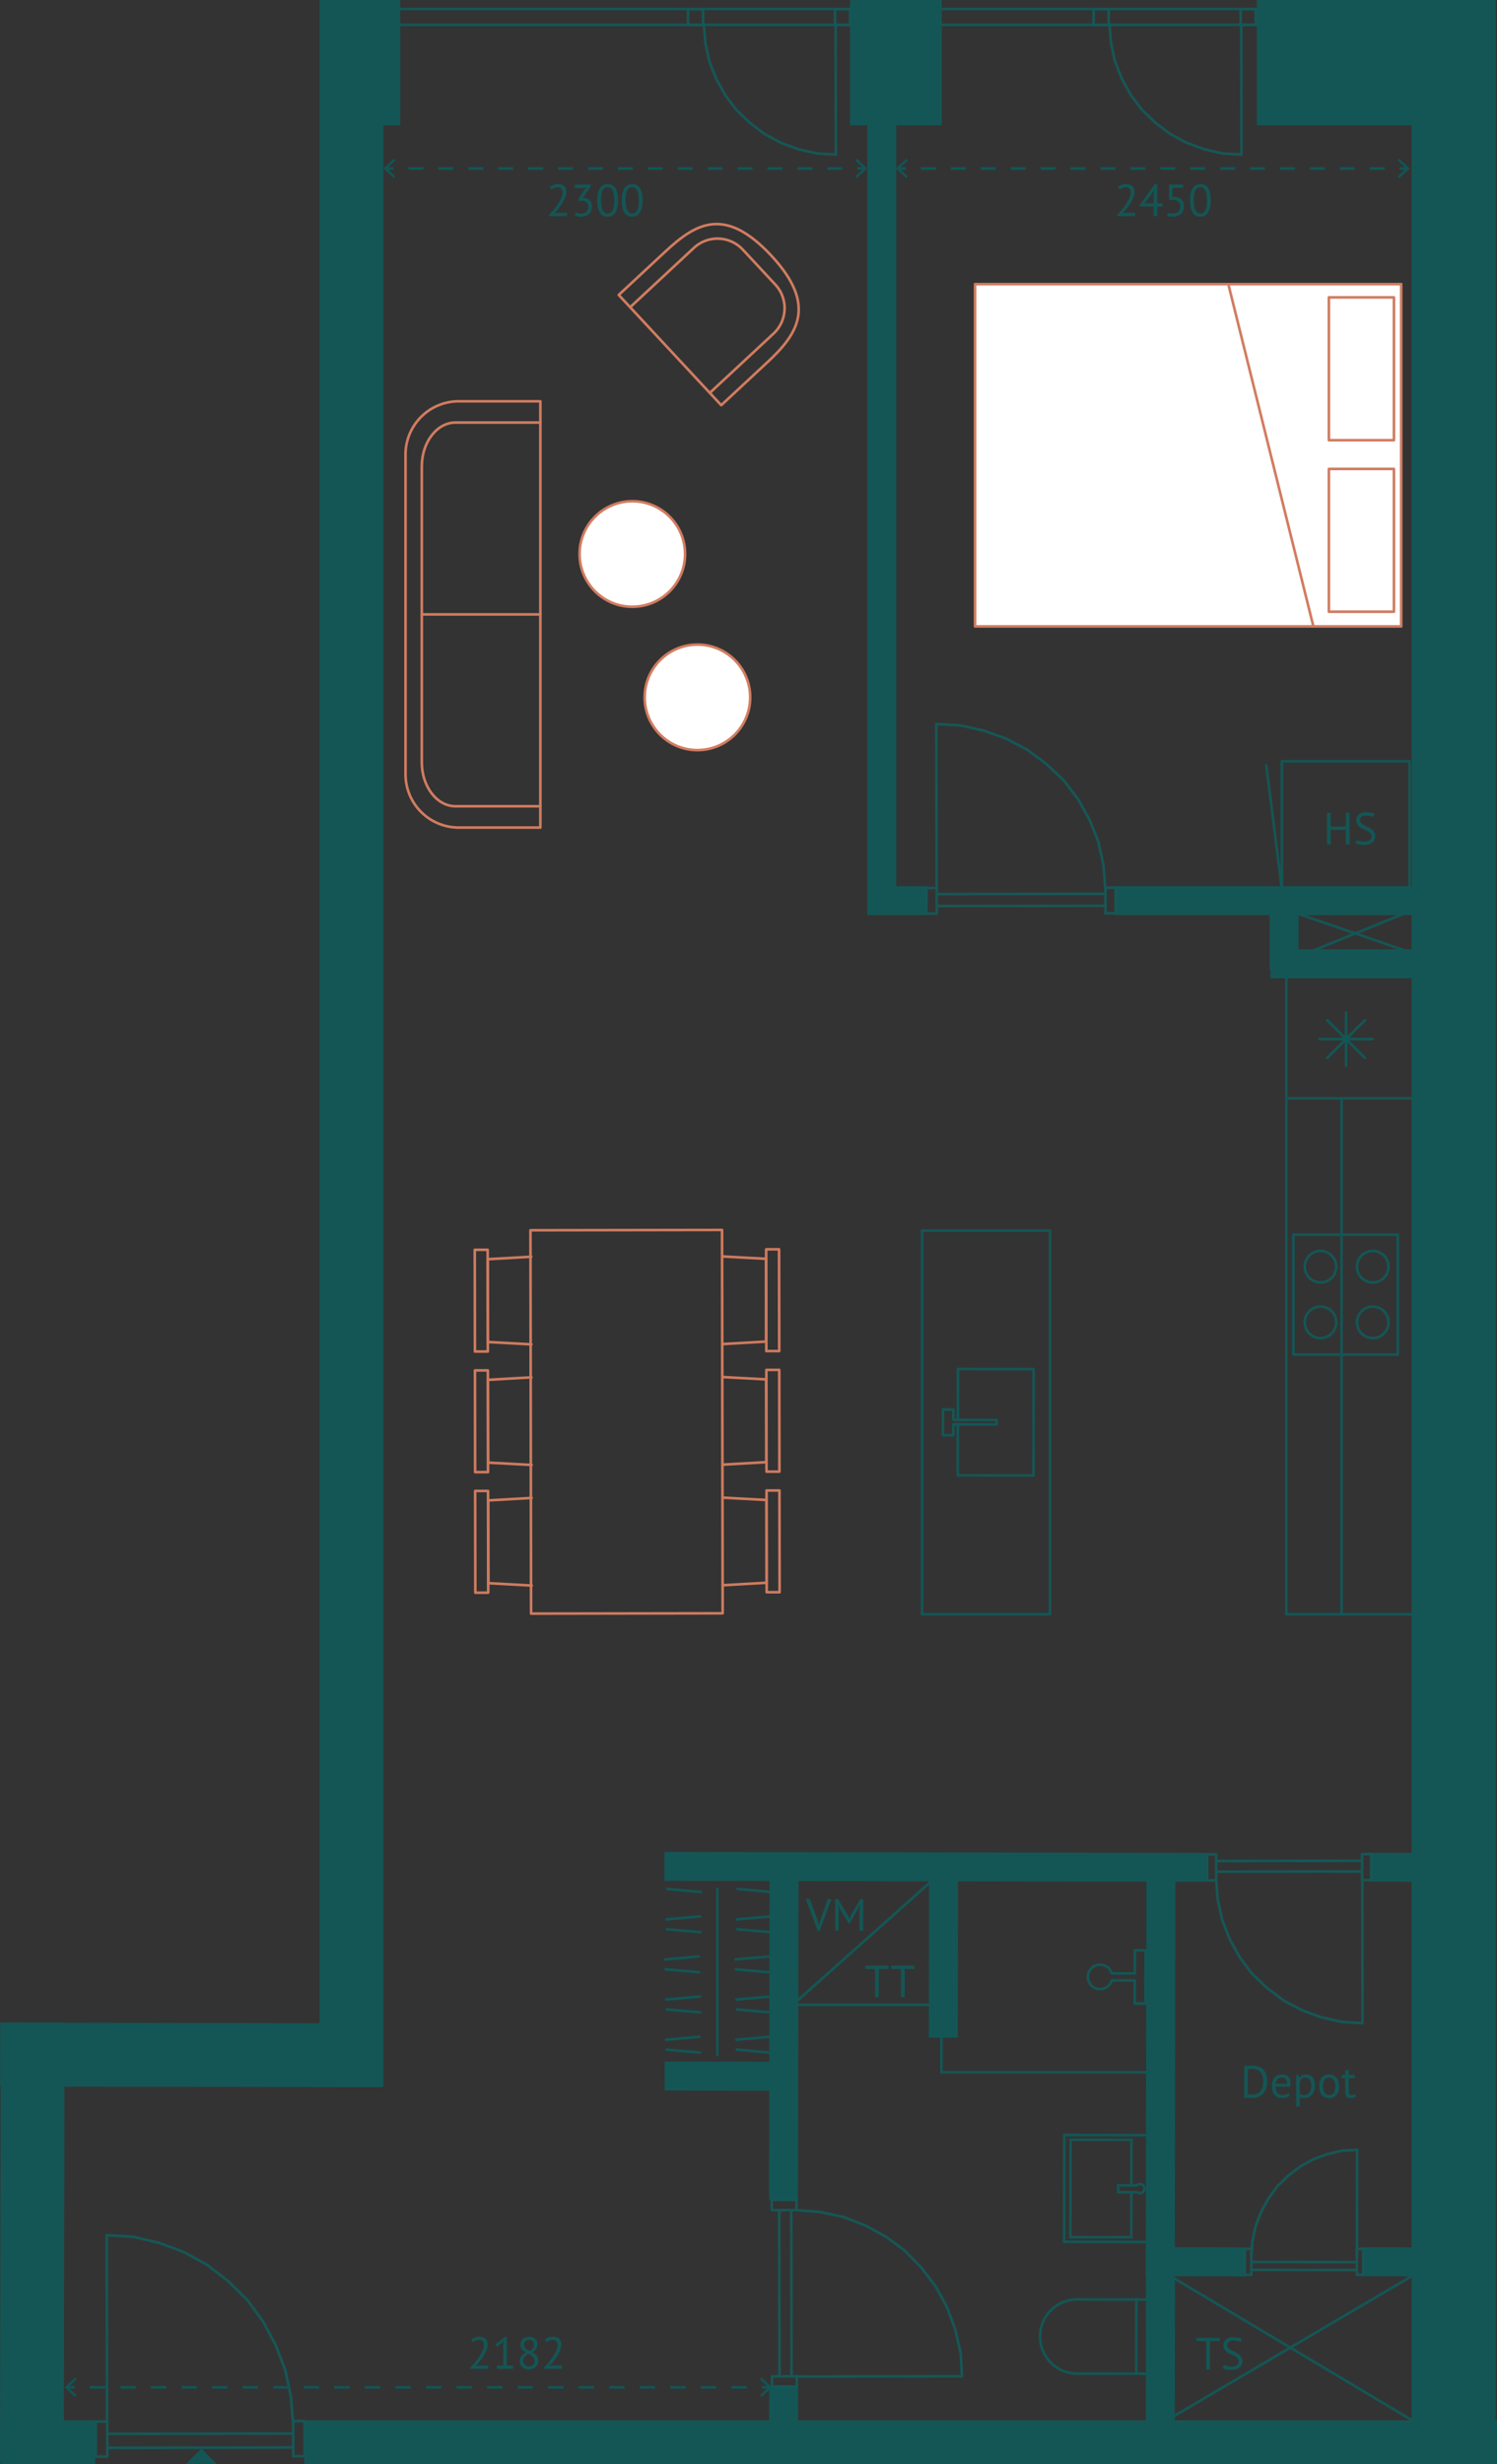 <svg xmlns="http://www.w3.org/2000/svg" viewBox="0 0 199.342 327.957"><rect x="0" y="0" width="199.342" height="327.957" fill="#333333" stroke="none"/><defs><style>.cls-1{fill:#145655;}.cls-10,.cls-12,.cls-13,.cls-2,.cls-3,.cls-4,.cls-6,.cls-7,.cls-8,.cls-9{fill:none;}.cls-2,.cls-4{stroke:#145655;}.cls-10,.cls-12,.cls-13,.cls-2,.cls-8,.cls-9{stroke-miterlimit:10;}.cls-2,.cls-3,.cls-4,.cls-5,.cls-6,.cls-7{stroke-width:0.35px;}.cls-3{stroke:#165756;}.cls-3,.cls-4,.cls-5,.cls-6,.cls-7,.cls-8{stroke-linecap:round;}.cls-3,.cls-4,.cls-5,.cls-6,.cls-7{stroke-linejoin:round;}.cls-5{fill:#fff;}.cls-5,.cls-6{stroke:#d17c60;}.cls-7{stroke:#cf7b5f;}.cls-8{stroke:#125656;}.cls-10,.cls-12,.cls-13,.cls-8,.cls-9{stroke-width:0.35px;}.cls-10,.cls-12,.cls-13,.cls-9{stroke:#125555;}.cls-10{stroke-dasharray:1.992 1.992;}.cls-11{fill:#125555;}.cls-12{stroke-dasharray:1.992 1.992;}.cls-13{stroke-dasharray:2.034 2.034;}.cls-14{isolation:isolate;}</style></defs><g id="Vægge"><rect class="cls-1" x="167.362" width="31.806" height="16.674"/><rect class="cls-1" x="187.972" y="2.203" width="11.196" height="325.754"/><rect class="cls-1" x="42.562" width="8.496" height="277.797"/><rect class="cls-1" x="21.21" y="248.068" width="8.496" height="50.873" transform="translate(-248.09 298.489) rotate(-89.901)"/><rect class="cls-1" x="-24.979" y="294.25" width="58.556" height="8.496" transform="translate(-294.206 302.279) rotate(-89.901)"/><rect class="cls-1" x="113.182" width="12.225" height="16.674"/><rect class="cls-1" x="42.78" width="10.523" height="16.674"/><rect class="cls-1" x="40.511" y="322.137" width="158.831" height="5.82"/><rect class="cls-1" x="0.088" y="322.137" width="12.594" height="5.82"/><rect class="cls-1" x="115.485" y="13.097" width="3.855" height="108.64"/><rect class="cls-1" x="148.376" y="117.949" width="42.622" height="3.855"/><rect class="cls-1" x="169.162" y="126.352" width="21.881" height="3.855"/><rect class="cls-1" x="169.065" y="118.437" width="3.855" height="10.65"/><rect class="cls-1" x="122.635" y="212.396" width="3.855" height="72.169" transform="translate(-124.133 372.612) rotate(-89.901)"/><rect class="cls-1" x="186.45" y="242.733" width="3.855" height="11.598" transform="translate(-60.481 436.479) rotate(-89.901)"/><rect class="cls-1" x="127.223" y="273.719" width="54.644" height="3.855" transform="translate(-121.368 429.714) rotate(-89.901)"/><rect class="cls-1" x="143.437" y="310.711" width="22.162" height="3.855" transform="translate(-158.387 466.614) rotate(-89.901)"/><rect class="cls-1" x="114.357" y="258.022" width="22.549" height="3.855" transform="translate(-134.536 385.13) rotate(-89.901)"/><rect class="cls-1" x="95.178" y="267.61" width="3.855" height="17.262" transform="matrix(0.002, -1, 1, 0.002, -179.296, 372.889)"/><rect class="cls-1" x="82.313" y="268.807" width="44.119" height="3.855" transform="translate(-166.543 374.639) rotate(-89.901)"/><rect class="cls-1" x="100.063" y="320.109" width="8.56" height="3.855" transform="translate(-217.875 425.821) rotate(-89.901)"/><rect class="cls-1" x="157.279" y="294.408" width="3.855" height="13.267" transform="translate(-142.11 459.726) rotate(-89.901)"/><rect class="cls-1" x="183.715" y="296.94" width="3.855" height="8.21" transform="translate(-115.724 486.165) rotate(-89.901)"/><rect class="cls-1" x="115.485" y="117.95" width="7.871" height="3.855"/><line class="cls-2" x1="52.416" y1="1.197" x2="169.225" y2="1.197"/><line class="cls-2" x1="52.416" y1="3.304" x2="168.564" y2="3.304"/><path class="cls-2" d="M171.982,127.737c.36-.229,16.74-6.84,16.74-6.84"/><line class="cls-2" x1="154.882" y1="322.437" x2="188.722" y2="302.517"/><line class="cls-2" x1="188.602" y1="127.047" x2="171.982" y2="121.317"/><line class="cls-2" x1="189.442" y1="322.977" x2="154.582" y2="302.187"/><path class="cls-3" d="M39.026,322.613l-.274-3.554-.745-3.551-1.282-3.347L35.04,309.02l-2.087-2.867L30.4,303.629l-2.824-2.182-3.092-1.7-3.293-1.224-3.493-.814-3.493-.2h.008l.044,25.166"/><path class="cls-3" d="M38.775,323.9l-24.48.043"/><path class="cls-3" d="M38.778,325.762l-24.48.043"/><path class="cls-3" d="M12.753,322.3l.008,4.674,1.524,0-.008-4.674Z"/><path class="cls-3" d="M39.039,322.25l.008,4.674,1.524,0-.008-4.674Z"/><polygon class="cls-1" points="24.784 327.933 26.815 325.908 28.841 327.939 24.784 327.933"/><path class="cls-3" d="M106.06,294.174l3.11.235,3.11.655,2.932,1.135,2.753,1.5,2.515,1.857,2.216,2.277,1.918,2.517,1.5,2.758,1.081,2.939.723,3.12.185,3.12v-.007l-22.019.036"/><path class="cls-3" d="M105.363,294.4l.036,21.876"/><path class="cls-3" d="M103.762,294.4l.036,21.876"/><path class="cls-3" d="M106.105,317.652l-3.3,0,0-1.362,3.3,0Z"/><path class="cls-3" d="M106.066,294.162l-3.3,0,0-1.362,3.3,0Z"/><path class="cls-3" d="M161.934,250.105l.215,2.713.586,2.711,1.007,2.555,1.323,2.4,1.64,2.189,2.01,1.927,2.219,1.666,2.43,1.3,2.587.935,2.746.621,2.744.152h-.006L181.4,250.06"/><path class="cls-3" d="M162.159,249.123l19.21-.034"/><path class="cls-3" d="M162.156,247.7l19.21-.034"/><path class="cls-3" d="M182.579,250.238l-.006-3.461-1.2,0,.006,3.461Z"/><path class="cls-3" d="M161.951,250.274l-.006-3.461-1.2,0,.006,3.461Z"/><path class="cls-3" d="M147.182,118.233l-.248-3.094-.676-3.092-1.162-2.913-1.528-2.735-1.892-2.5-2.319-2.2-2.561-1.9-2.8-1.483-2.986-1.066-3.168-.708-3.167-.174h.007l.038,21.909"/><path class="cls-3" d="M146.954,118.966l-22.2.039"/><path class="cls-3" d="M146.957,120.562l-22.2.039"/><path class="cls-3" d="M123.357,118.189l.006,3.409,1.382,0-.006-3.408Z"/><path class="cls-3" d="M147.2,118.148l.006,3.408,1.382,0-.006-3.409Z"/><path class="cls-3" d="M93.727,3.231l.194,2.453.527,2.453.908,2.31,1.192,2.169L98.026,14.6l1.811,1.743,2,1.507,2.189,1.176,2.332.845,2.474.562,2.472.138h0l-.03-17.376"/><path class="cls-3" d="M93.622,3.3l0-2.088-2.009,0,0,2.087Z"/><path class="cls-3" d="M113.2,3.3l0-2.088-2.009,0,0,2.087Z"/><path class="cls-3" d="M147.741,3.231l.194,2.453.528,2.453.907,2.31,1.193,2.169,1.478,1.979,1.81,1.743,2,1.507,2.189,1.176,2.332.845,2.474.562,2.473.138h-.006l-.03-17.376"/><path class="cls-3" d="M147.637,3.3l0-2.088-2.009,0,0,2.087Z"/><path class="cls-3" d="M167.213,3.3l0-2.088-2.008,0,0,2.087Z"/><polyline class="cls-2" points="124.162 266.838 105.562 266.838 124.402 250.047"/><polyline class="cls-2" points="125.362 270.417 125.362 275.817 154.312 275.817"/><path class="cls-3" d="M181.538,299.325l-.006,3.448-.864,0,.006-3.448Z"/><path class="cls-3" d="M166.616,300.335l.156-2.009.423-2.008.728-1.892.957-1.776,1.185-1.62,1.453-1.427,1.6-1.234,1.756-.963,1.871-.692,1.984-.46,1.983-.113h0l-.025,14.227"/><path class="cls-3" d="M166.779,301.062l13.884.025"/><path class="cls-3" d="M166.777,302.116l13.884.024"/><path class="cls-3" d="M166.63,299.325l-.006,3.448-.865,0,.006-3.448Z"/></g><g id="møbler"><path class="cls-4" d="M152.777,315.943l-9.36-.016a4.935,4.935,0,0,1,.017-9.87l9.36.016"/><line class="cls-4" x1="151.324" y1="306.011" x2="151.307" y2="315.902"/><rect class="cls-2" x="140.27" y="285.62" width="14.22" height="11.34" transform="translate(-144.164 438.166) rotate(-89.901)"/><polyline class="cls-2" points="150.651 290.899 150.661 284.816 142.561 284.802 142.539 297.762 150.639 297.776 150.649 291.896"/><path class="cls-2" d="M151.8,291.9a.6.6,0,1,0,0-1.2.592.592,0,0,0-.427.179l-2.483,0,0,.9,2.568,0A.6.6,0,0,0,151.8,291.9Z"/><path class="cls-4" d="M151.1,266.666l1.44,0,.012-7.08-1.44,0,0,3.075-3.072,0a1.623,1.623,0,1,0,0,.93l3.072,0Z"/><polyline class="cls-4" points="127.547 189.648 127.536 196.368 137.616 196.386 137.64 182.226 127.56 182.208 127.548 188.902"/><polygon class="cls-4" points="126.945 191.027 126.947 189.647 126.947 189.587 132.707 189.597 132.708 188.997 126.948 188.987 126.949 188.882 126.951 187.607 125.571 187.605 125.565 191.025 126.945 191.027"/><rect class="cls-4" x="122.782" y="163.797" width="17.04" height="51.06"/><rect class="cls-4" x="172.237" y="164.337" width="13.89" height="15.96"/><circle class="cls-4" cx="175.837" cy="176.007" r="2.1"/><circle class="cls-4" cx="182.797" cy="176.007" r="2.1"/><circle class="cls-4" cx="175.837" cy="168.597" r="2.1"/><circle class="cls-4" cx="182.797" cy="168.597" r="2.1"/><line class="cls-4" x1="181.745" y1="135.794" x2="176.739" y2="140.8"/><line class="cls-4" x1="179.242" y1="134.757" x2="179.242" y2="141.837"/><line class="cls-4" x1="182.782" y1="138.297" x2="175.702" y2="138.297"/><line class="cls-4" x1="181.745" y1="140.8" x2="176.739" y2="135.794"/><polyline class="cls-4" points="171.292 129.267 171.292 214.857 178.792 214.857 188.722 214.857"/><line class="cls-4" x1="178.642" y1="146.19" x2="178.642" y2="214.857"/><line class="cls-4" x1="171.292" y1="146.19" x2="189.442" y2="146.19"/><rect class="cls-5" x="129.839" y="37.821" width="56.747" height="45.553"/><rect class="cls-5" x="176.956" y="62.412" width="8.66" height="19.012"/><rect class="cls-5" x="176.956" y="39.581" width="8.66" height="19.012"/><line class="cls-6" x1="174.838" y1="83.157" x2="163.632" y2="38.091"/><path class="cls-6" d="M54,103.057V60.5a7.087,7.087,0,0,1,7.088-7.088H71.956v56.736H61.084A7.088,7.088,0,0,1,54,103.057Z"/><path class="cls-6" d="M71.956,107.314h-11.3c-2.476,0-4.49-2.62-4.49-5.841V62.08c0-3.221,2.014-5.841,4.49-5.841h11.3"/><line class="cls-6" x1="71.956" y1="81.777" x2="56.207" y2="81.777"/><circle class="cls-5" cx="92.872" cy="92.817" r="7.025"/><circle class="cls-5" cx="84.202" cy="73.737" r="7.025"/><path class="cls-6" d="M102.716,34.035h0c6.109,6.566,3.54,10.392-.511,14.162L96.04,53.931,82.389,39.257l6.165-5.734C92.606,29.753,96.489,27.34,102.716,34.035Z"/><path class="cls-6" d="M83.91,40.893l8.491-7.9a4.614,4.614,0,0,1,6.515.236l4.328,4.652a4.615,4.615,0,0,1-.236,6.515l-8.49,7.9"/><path class="cls-7" d="M63.22,166.346l1.718,0,.022,13.542-1.718,0Z"/><path class="cls-7" d="M70.761,178.934l-5.782-.312L64.961,167.6l5.781-.33"/><path class="cls-7" d="M63.246,182.4l1.718,0,.021,13.542-1.718,0Z"/><path class="cls-7" d="M70.785,194.985,65,194.673l-.018-11.018,5.78-.33"/><path class="cls-7" d="M63.271,198.446l1.718,0,.022,13.541-1.718,0Z"/><path class="cls-7" d="M70.811,211.035l-5.781-.312-.018-11.018,5.78-.33"/><path class="cls-7" d="M102.074,198.384l1.718,0,.022,13.542-1.719,0Z"/><path class="cls-7" d="M96.273,199.335l5.781.311.018,11.018-5.78.331"/><path class="cls-7" d="M102.048,182.334l1.718,0,.022,13.542-1.718,0Z"/><path class="cls-7" d="M96.247,183.284l5.782.312.017,11.018-5.78.33"/><path class="cls-7" d="M102.022,166.284l1.718,0,.022,13.542-1.718,0Z"/><path class="cls-7" d="M96.222,167.234l5.782.312.017,11.018-5.78.331"/><path class="cls-7" d="M70.636,163.745l25.512-.04.081,51.024-25.511.041Z"/><rect class="cls-4" x="170.694" y="101.323" width="17.008" height="17.008"/><line class="cls-4" x1="168.622" y1="101.877" x2="170.694" y2="118.331"/><line class="cls-8" x1="88.867" y1="251.421" x2="93.319" y2="251.819"/><line class="cls-8" x1="88.777" y1="255.465" x2="93.229" y2="255.07"/><line class="cls-8" x1="88.837" y1="256.779" x2="93.289" y2="257.177"/><line class="cls-8" x1="88.582" y1="260.802" x2="93.034" y2="260.407"/><line class="cls-8" x1="88.642" y1="262.116" x2="93.094" y2="262.513"/><line class="cls-8" x1="88.724" y1="266.135" x2="93.177" y2="265.74"/><line class="cls-8" x1="88.784" y1="267.449" x2="93.237" y2="267.847"/><line class="cls-8" x1="88.694" y1="271.492" x2="93.147" y2="271.098"/><line class="cls-8" x1="88.755" y1="272.806" x2="93.207" y2="273.204"/><line class="cls-8" x1="98.221" y1="251.421" x2="102.673" y2="251.819"/><line class="cls-8" x1="98.131" y1="255.465" x2="102.584" y2="255.07"/><line class="cls-8" x1="98.191" y1="256.779" x2="102.644" y2="257.177"/><line class="cls-8" x1="97.936" y1="260.802" x2="102.389" y2="260.407"/><line class="cls-8" x1="97.996" y1="262.116" x2="102.449" y2="262.513"/><line class="cls-8" x1="98.079" y1="266.135" x2="102.531" y2="265.74"/><line class="cls-8" x1="98.139" y1="267.449" x2="102.591" y2="267.847"/><line class="cls-8" x1="98.049" y1="271.492" x2="102.501" y2="271.098"/><line class="cls-8" x1="98.109" y1="272.806" x2="102.561" y2="273.204"/><line class="cls-8" x1="95.518" y1="273.505" x2="95.518" y2="251.421"/></g><g id="opmål"><line class="cls-9" x1="119.637" y1="22.419" x2="120.637" y2="22.419"/><line class="cls-10" x1="122.629" y1="22.419" x2="185.382" y2="22.419"/><line class="cls-9" x1="186.378" y1="22.419" x2="187.378" y2="22.419"/><polygon class="cls-11" points="120.68 23.707 120.895 23.477 119.757 22.419 120.895 21.362 120.68 21.131 119.295 22.419 120.68 23.707"/><polygon class="cls-11" points="186.334 23.707 186.119 23.477 187.257 22.419 186.119 21.362 186.334 21.131 187.719 22.419 186.334 23.707"/><line class="cls-9" x1="51.4" y1="22.419" x2="52.4" y2="22.419"/><line class="cls-12" x1="54.392" y1="22.419" x2="113.147" y2="22.419"/><line class="cls-9" x1="114.143" y1="22.419" x2="115.143" y2="22.419"/><polygon class="cls-11" points="52.444 23.707 52.659 23.476 51.521 22.419 52.659 21.362 52.444 21.131 51.058 22.419 52.444 23.707"/><polygon class="cls-11" points="114.099 23.707 113.885 23.477 115.022 22.419 113.885 21.362 114.099 21.131 115.485 22.419 114.099 23.707"/><line class="cls-9" x1="8.939" y1="317.754" x2="9.939" y2="317.754"/><line class="cls-13" x1="11.973" y1="317.754" x2="100.442" y2="317.754"/><line class="cls-9" x1="101.459" y1="317.754" x2="102.459" y2="317.754"/><polygon class="cls-11" points="9.983 319.042 10.198 318.811 9.06 317.754 10.198 316.696 9.983 316.466 8.598 317.754 9.983 319.042"/><polygon class="cls-11" points="101.415 319.042 101.2 318.811 102.338 317.754 101.2 316.696 101.415 316.466 102.8 317.754 101.415 319.042"/></g><g id="Tekst_outline" data-name="Tekst outline"><g class="cls-14"><path class="cls-1" d="M108.9,255.648l.145.637h.006l.156-.648,1.014-2.875h.5l-1.59,4.267h-.223l-1.62-4.267h.547Z"/><path class="cls-1" d="M114.443,254.142l.061-.63h-.031l-.227.577-1.092,1.9H113l-1.158-1.9-.216-.571H111.6l.084.625v2.826h-.467v-4.2h.372l1.313,2.149.2.468h.012l.187-.481,1.254-2.136h.389v4.2h-.5Z"/></g><g class="cls-14"><path class="cls-1" d="M118.33,262.076h-1.309v3.756h-.5v-3.756h-1.307v-.444h3.114Z"/><path class="cls-1" d="M121.779,262.076h-1.308v3.756h-.5v-3.756h-1.308v-.444h3.114Z"/></g><g class="cls-14"><path class="cls-1" d="M179.214,110.462H177.2v1.925h-.5v-4.2h.5v1.83h2.016v-1.83h.5v4.2h-.5Z"/><path class="cls-1" d="M182.628,111.319a.571.571,0,0,0-.15-.41,1.5,1.5,0,0,0-.375-.282,5.066,5.066,0,0,0-.489-.232,2.711,2.711,0,0,1-.489-.26,1.4,1.4,0,0,1-.375-.378,1.016,1.016,0,0,1-.15-.574.97.97,0,0,1,.342-.78,1.475,1.475,0,0,1,.972-.288,3.768,3.768,0,0,1,.666.055,1.848,1.848,0,0,1,.469.137l-.151.445a1.91,1.91,0,0,0-.405-.13,2.634,2.634,0,0,0-.6-.063.87.87,0,0,0-.593.177.558.558,0,0,0-.049.808,1.537,1.537,0,0,0,.375.278q.225.123.489.243a2.918,2.918,0,0,1,.489.28,1.488,1.488,0,0,1,.375.38.966.966,0,0,1,.15.552,1.162,1.162,0,0,1-.1.486,1.023,1.023,0,0,1-.282.373,1.33,1.33,0,0,1-.449.24,2.015,2.015,0,0,1-.6.084,3.329,3.329,0,0,1-.744-.07,1.953,1.953,0,0,1-.456-.153l.168-.443a1.957,1.957,0,0,0,.408.148,2.314,2.314,0,0,0,.606.073,1.654,1.654,0,0,0,.373-.039.816.816,0,0,0,.3-.126.659.659,0,0,0,.2-.218A.635.635,0,0,0,182.628,111.319Z"/></g><g class="cls-14"><path class="cls-1" d="M162.429,311.606h-1.308v3.756h-.5v-3.756h-1.309v-.444h3.115Z"/><path class="cls-1" d="M164.942,314.294a.574.574,0,0,0-.149-.41,1.513,1.513,0,0,0-.375-.283,5.054,5.054,0,0,0-.489-.231,2.694,2.694,0,0,1-.49-.261,1.4,1.4,0,0,1-.375-.378,1.021,1.021,0,0,1-.149-.573.967.967,0,0,1,.342-.78,1.465,1.465,0,0,1,.971-.288,3.773,3.773,0,0,1,.666.054,1.78,1.78,0,0,1,.469.138l-.15.444a1.922,1.922,0,0,0-.406-.13,2.622,2.622,0,0,0-.6-.062.871.871,0,0,0-.594.177.559.559,0,0,0-.049.807,1.552,1.552,0,0,0,.375.279q.226.123.49.243a3.071,3.071,0,0,1,.489.279,1.541,1.541,0,0,1,.375.381.971.971,0,0,1,.149.552,1.181,1.181,0,0,1-.095.486,1.025,1.025,0,0,1-.283.372,1.287,1.287,0,0,1-.449.24,1.983,1.983,0,0,1-.6.084,3.348,3.348,0,0,1-.744-.069,2.069,2.069,0,0,1-.456-.153l.168-.444a1.972,1.972,0,0,0,.408.149,2.317,2.317,0,0,0,.607.073,1.7,1.7,0,0,0,.372-.039.821.821,0,0,0,.3-.126.669.669,0,0,0,.2-.219A.621.621,0,0,0,164.942,314.294Z"/></g><g class="cls-14"><path class="cls-1" d="M165.672,274.983c.076-.012.161-.02.255-.026s.192-.011.294-.013l.3-.006.274,0a2.214,2.214,0,0,1,.873.157,1.607,1.607,0,0,1,.608.434,1.832,1.832,0,0,1,.358.669,3.131,3.131,0,0,1,0,1.678,1.964,1.964,0,0,1-.35.695,1.73,1.73,0,0,1-.624.486,2.138,2.138,0,0,1-.931.183l-.248,0q-.153,0-.315-.012l-.3-.014a1.576,1.576,0,0,1-.2-.019Zm1.133.4h-.17q-.093,0-.183.006c-.061,0-.115.007-.165.011s-.089.008-.117.012v3.36a.822.822,0,0,0,.114.009l.174.006.174.007.114,0a1.556,1.556,0,0,0,.7-.145,1.215,1.215,0,0,0,.456-.387,1.575,1.575,0,0,0,.242-.557,2.87,2.87,0,0,0,.072-.652,2.7,2.7,0,0,0-.065-.59,1.563,1.563,0,0,0-.228-.537,1.256,1.256,0,0,0-.435-.394A1.4,1.4,0,0,0,166.805,275.38Z"/><path class="cls-1" d="M171.737,278.943a1.342,1.342,0,0,1-.452.229,2,2,0,0,1-.579.084,1.449,1.449,0,0,1-.595-.112,1.048,1.048,0,0,1-.414-.318,1.4,1.4,0,0,1-.239-.494,2.446,2.446,0,0,1-.078-.649,1.767,1.767,0,0,1,.341-1.17,1.216,1.216,0,0,1,.978-.4,1.946,1.946,0,0,1,.408.045.906.906,0,0,1,.366.171.883.883,0,0,1,.264.357,1.533,1.533,0,0,1,.1.61,2.961,2.961,0,0,1-.036.437h-1.926a1.838,1.838,0,0,0,.053.468.932.932,0,0,0,.168.346.745.745,0,0,0,.3.216,1.206,1.206,0,0,0,.448.075,1.229,1.229,0,0,0,.408-.073.855.855,0,0,0,.3-.168Zm-1.031-2.412a.834.834,0,0,0-.568.187.932.932,0,0,0-.254.635h1.488a.92.92,0,0,0-.175-.638A.643.643,0,0,0,170.706,276.531Z"/><path class="cls-1" d="M172.6,276.183h.33l.089.361h.024a.927.927,0,0,1,.357-.322,1.263,1.263,0,0,1,1.4.244,1.818,1.818,0,0,1,.294,1.158,2.15,2.15,0,0,1-.1.68,1.468,1.468,0,0,1-.278.513,1.215,1.215,0,0,1-.436.324,1.358,1.358,0,0,1-.567.115,1.707,1.707,0,0,1-.351-.028,1.438,1.438,0,0,1-.279-.092v1.248H172.6Zm1.211.348a.7.7,0,0,0-.483.159.9.9,0,0,0-.249.484v1.487a.783.783,0,0,0,.246.13,1.246,1.246,0,0,0,.366.045.8.8,0,0,0,.658-.31,1.449,1.449,0,0,0,.243-.909,2.254,2.254,0,0,0-.042-.446,1.013,1.013,0,0,0-.136-.343.66.66,0,0,0-.239-.219A.774.774,0,0,0,173.807,276.531Z"/><path class="cls-1" d="M175.674,277.683a1.775,1.775,0,0,1,.338-1.167,1.2,1.2,0,0,1,.975-.405,1.423,1.423,0,0,1,.585.111,1.056,1.056,0,0,1,.411.319,1.336,1.336,0,0,1,.24.5,2.475,2.475,0,0,1,.079.644,1.777,1.777,0,0,1-.339,1.167,1.2,1.2,0,0,1-.976.406,1.41,1.41,0,0,1-.585-.112,1.052,1.052,0,0,1-.411-.318,1.39,1.39,0,0,1-.239-.5A2.437,2.437,0,0,1,175.674,277.683Zm.5,0a2.03,2.03,0,0,0,.045.439,1.162,1.162,0,0,0,.14.365.759.759,0,0,0,.252.252.713.713,0,0,0,.378.1q.816.006.817-1.153a2.122,2.122,0,0,0-.045-.444,1.164,1.164,0,0,0-.142-.365.7.7,0,0,0-.252-.249.711.711,0,0,0-.378-.094Q176.171,276.525,176.172,277.683Z"/><path class="cls-1" d="M178.661,276.183h.469v-.593l.479-.139v.732h.817v.42h-.817v1.662a.922.922,0,0,0,.078.442.284.284,0,0,0,.264.129.962.962,0,0,0,.265-.033c.071-.023.151-.051.239-.087l.108.366a1.822,1.822,0,0,1-.354.126,1.752,1.752,0,0,1-.413.048.6.6,0,0,1-.517-.207,1.221,1.221,0,0,1-.149-.694V276.6h-.469Z"/></g><g class="cls-14"><path class="cls-1" d="M151.073,25.522a1.967,1.967,0,0,1-.117.652,4.3,4.3,0,0,1-.306.669,6.891,6.891,0,0,1-.423.657q-.234.321-.468.608l-.294.258v.024l.384-.066h1.308v.444h-2.388V28.6c.088-.092.194-.207.318-.342s.253-.287.387-.453.266-.342.4-.529a6.193,6.193,0,0,0,.354-.567,3.576,3.576,0,0,0,.255-.569,1.669,1.669,0,0,0,.1-.535.723.723,0,0,0-.168-.489.636.636,0,0,0-.51-.194,1.1,1.1,0,0,0-.444.093,1.686,1.686,0,0,0-.372.212l-.2-.341a1.574,1.574,0,0,1,.5-.283,1.838,1.838,0,0,1,.618-.1,1.282,1.282,0,0,1,.456.075.951.951,0,0,1,.336.213.928.928,0,0,1,.21.327A1.149,1.149,0,0,1,151.073,25.522Z"/><path class="cls-1" d="M154.811,27.478H154.1v1.29h-.468v-1.29h-1.848v-.2l1.992-2.777h.324v2.555h.708Zm-1.176-1.727.06-.492h-.018l-.21.408-.846,1.145-.288.294.42-.048h.882Z"/><path class="cls-1" d="M156.215,28.421a.985.985,0,0,0,.684-.241.881.881,0,0,0,.27-.7.791.791,0,0,0-.267-.654,1.137,1.137,0,0,0-.735-.216l-.5.03V24.568h1.872v.444h-1.422v1.2l.258-.013a1.326,1.326,0,0,1,.936.33,1.222,1.222,0,0,1,.342.93,1.483,1.483,0,0,1-.114.6,1.242,1.242,0,0,1-.309.434,1.339,1.339,0,0,1-.459.265,1.763,1.763,0,0,1-.564.09,2.913,2.913,0,0,1-.456-.031,1.773,1.773,0,0,1-.348-.09l.126-.408a1.439,1.439,0,0,0,.3.081A2.389,2.389,0,0,0,156.215,28.421Z"/><path class="cls-1" d="M158.465,26.669a3.035,3.035,0,0,1,.351-1.626,1.265,1.265,0,0,1,2.076-.01,3.216,3.216,0,0,1,.328,1.636,3.043,3.043,0,0,1-.352,1.626,1.149,1.149,0,0,1-1.029.546,1.119,1.119,0,0,1-1.044-.571A3.219,3.219,0,0,1,158.465,26.669Zm.5,0a4.559,4.559,0,0,0,.051.711,2.065,2.065,0,0,0,.159.551.96.96,0,0,0,.273.361.619.619,0,0,0,.393.129.7.7,0,0,0,.669-.424,3.106,3.106,0,0,0,.213-1.328,5.335,5.335,0,0,0-.044-.708,2.089,2.089,0,0,0-.151-.559.892.892,0,0,0-.273-.359.67.67,0,0,0-.414-.126.7.7,0,0,0-.662.426A3.093,3.093,0,0,0,158.963,26.669Z"/></g><g class="cls-14"><path class="cls-1" d="M75.412,25.522a1.965,1.965,0,0,1-.116.652,4.31,4.31,0,0,1-.307.669,6.879,6.879,0,0,1-.422.657c-.157.214-.312.417-.469.608l-.294.258v.024l.385-.066H75.5v.444H73.109V28.6c.088-.092.194-.207.318-.342s.252-.287.387-.453.265-.342.4-.529a6.193,6.193,0,0,0,.354-.567,3.576,3.576,0,0,0,.255-.569,1.669,1.669,0,0,0,.1-.535.718.718,0,0,0-.169-.489.633.633,0,0,0-.509-.194,1.1,1.1,0,0,0-.444.093,1.686,1.686,0,0,0-.372.212l-.2-.341a1.59,1.59,0,0,1,.5-.283,1.83,1.83,0,0,1,.618-.1,1.286,1.286,0,0,1,.456.075.96.96,0,0,1,.336.213.942.942,0,0,1,.21.327A1.171,1.171,0,0,1,75.412,25.522Z"/><path class="cls-1" d="M77.41,28.421a1.154,1.154,0,0,0,.379-.061.829.829,0,0,0,.3-.177.855.855,0,0,0,.269-.632.757.757,0,0,0-.249-.624,1.051,1.051,0,0,0-.686-.2h-.445v-.173l.865-1.332.275-.265-.39.06H76.541v-.444h2.141v.174l-.954,1.435-.21.173v.012l.2-.042a1.286,1.286,0,0,1,.445.087,1.028,1.028,0,0,1,.353.234,1.1,1.1,0,0,1,.235.367,1.32,1.32,0,0,1,.084.482,1.365,1.365,0,0,1-.115.576,1.214,1.214,0,0,1-.308.423,1.375,1.375,0,0,1-.459.262,1.751,1.751,0,0,1-.559.09,2.651,2.651,0,0,1-.486-.042,2.113,2.113,0,0,1-.378-.109l.126-.426a1.731,1.731,0,0,0,.327.112A1.893,1.893,0,0,0,77.41,28.421Z"/><path class="cls-1" d="M79.534,26.669a3.025,3.025,0,0,1,.352-1.626,1.265,1.265,0,0,1,2.076-.01,3.228,3.228,0,0,1,.327,1.636,3.034,3.034,0,0,1-.352,1.626,1.149,1.149,0,0,1-1.029.546,1.12,1.12,0,0,1-1.044-.571A3.219,3.219,0,0,1,79.534,26.669Zm.5,0a4.553,4.553,0,0,0,.052.711,2.066,2.066,0,0,0,.158.551.96.96,0,0,0,.273.361.623.623,0,0,0,.393.129A.7.7,0,0,0,81.577,28a3.088,3.088,0,0,0,.214-1.328,5.327,5.327,0,0,0-.045-.708,2.053,2.053,0,0,0-.15-.559.9.9,0,0,0-.274-.359.668.668,0,0,0-.414-.126.7.7,0,0,0-.662.426A3.093,3.093,0,0,0,80.032,26.669Z"/><path class="cls-1" d="M82.8,26.669a3.044,3.044,0,0,1,.351-1.626,1.265,1.265,0,0,1,2.076-.01,3.217,3.217,0,0,1,.327,1.636,3.055,3.055,0,0,1-.35,1.626,1.15,1.15,0,0,1-1.029.546,1.117,1.117,0,0,1-1.044-.571A3.219,3.219,0,0,1,82.8,26.669Zm.5,0a4.566,4.566,0,0,0,.05.711,2.065,2.065,0,0,0,.159.551.981.981,0,0,0,.273.361.62.62,0,0,0,.394.129A.7.7,0,0,0,84.847,28a3.106,3.106,0,0,0,.213-1.328,5.01,5.01,0,0,0-.045-.708,2.053,2.053,0,0,0-.15-.559.891.891,0,0,0-.272-.359.672.672,0,0,0-.414-.126.7.7,0,0,0-.664.426A3.129,3.129,0,0,0,83.3,26.669Z"/></g><g class="cls-14"><path class="cls-1" d="M64.937,312.044a1.96,1.96,0,0,1-.116.651,4.361,4.361,0,0,1-.307.669,6.95,6.95,0,0,1-.422.657c-.157.214-.312.417-.469.609l-.294.257v.025l.385-.067h1.307v.445H62.634v-.174q.13-.138.317-.342c.124-.137.253-.287.388-.453s.265-.342.4-.528a6.207,6.207,0,0,0,.354-.568,3.5,3.5,0,0,0,.255-.569,1.659,1.659,0,0,0,.1-.534.717.717,0,0,0-.169-.489.635.635,0,0,0-.509-.195,1.112,1.112,0,0,0-.444.093,1.729,1.729,0,0,0-.372.213l-.2-.342a1.564,1.564,0,0,1,.5-.282,1.84,1.84,0,0,1,.619-.1,1.29,1.29,0,0,1,.456.076.967.967,0,0,1,.336.212.946.946,0,0,1,.21.328A1.167,1.167,0,0,1,64.937,312.044Z"/><path class="cls-1" d="M66.179,314.845h.84v-2.9l.06-.354-.239.282-.661.474-.228-.306,1.321-1.021h.216v3.828h.821v.445h-2.13Z"/><path class="cls-1" d="M69.21,314.288a1.106,1.106,0,0,1,.2-.657,1.763,1.763,0,0,1,.618-.507,2.8,2.8,0,0,1-.28-.19,1.272,1.272,0,0,1-.228-.224,1.016,1.016,0,0,1-.155-.282,1.045,1.045,0,0,1-.058-.36,1.076,1.076,0,0,1,.082-.427.915.915,0,0,1,.233-.329,1.133,1.133,0,0,1,.367-.217,1.418,1.418,0,0,1,.483-.078,1.372,1.372,0,0,1,.456.073,1.013,1.013,0,0,1,.345.2.885.885,0,0,1,.219.3.943.943,0,0,1,.078.383,1.154,1.154,0,0,1-.157.6,1.761,1.761,0,0,1-.515.513,2.948,2.948,0,0,1,.3.2,1.473,1.473,0,0,1,.246.24,1.023,1.023,0,0,1,.164.3,1.085,1.085,0,0,1,.06.375,1.253,1.253,0,0,1-.084.471,1,1,0,0,1-.245.366,1.164,1.164,0,0,1-.4.24,1.53,1.53,0,0,1-.534.087,1.441,1.441,0,0,1-.511-.084,1.132,1.132,0,0,1-.375-.228.965.965,0,0,1-.231-.339A1.148,1.148,0,0,1,69.21,314.288Zm1.986-.06a.649.649,0,0,0-.073-.315.963.963,0,0,0-.189-.246,1.52,1.52,0,0,0-.266-.2c-.1-.06-.2-.119-.312-.174a1.381,1.381,0,0,0-.522.456.908.908,0,0,0-.156.48.825.825,0,0,0,.047.276.628.628,0,0,0,.144.228.712.712,0,0,0,.238.153.859.859,0,0,0,.326.057.918.918,0,0,0,.288-.045.722.722,0,0,0,.244-.133.627.627,0,0,0,.168-.221A.741.741,0,0,0,71.2,314.228Zm-1.422-2.173a.647.647,0,0,0,.066.3.849.849,0,0,0,.176.231,1.648,1.648,0,0,0,.256.189c.095.058.2.113.3.165a1.7,1.7,0,0,0,.4-.414.835.835,0,0,0,.128-.45.592.592,0,0,0-.189-.471.664.664,0,0,0-.453-.165.72.72,0,0,0-.287.054.746.746,0,0,0-.217.138.529.529,0,0,0-.134.195A.586.586,0,0,0,69.774,312.055Z"/><path class="cls-1" d="M74.747,312.044a1.96,1.96,0,0,1-.116.651,4.353,4.353,0,0,1-.306.669,6.962,6.962,0,0,1-.423.657c-.157.214-.312.417-.469.609l-.294.257v.025l.385-.067h1.307v.445H72.444v-.174c.088-.092.193-.206.318-.342s.252-.287.387-.453.265-.342.4-.528a6.207,6.207,0,0,0,.354-.568,3.5,3.5,0,0,0,.255-.569,1.659,1.659,0,0,0,.1-.534.717.717,0,0,0-.169-.489.633.633,0,0,0-.509-.195,1.112,1.112,0,0,0-.444.093,1.729,1.729,0,0,0-.372.213l-.2-.342a1.574,1.574,0,0,1,.5-.282,1.84,1.84,0,0,1,.619-.1,1.286,1.286,0,0,1,.456.076.958.958,0,0,1,.336.212.946.946,0,0,1,.21.328A1.167,1.167,0,0,1,74.747,312.044Z"/></g></g></svg>